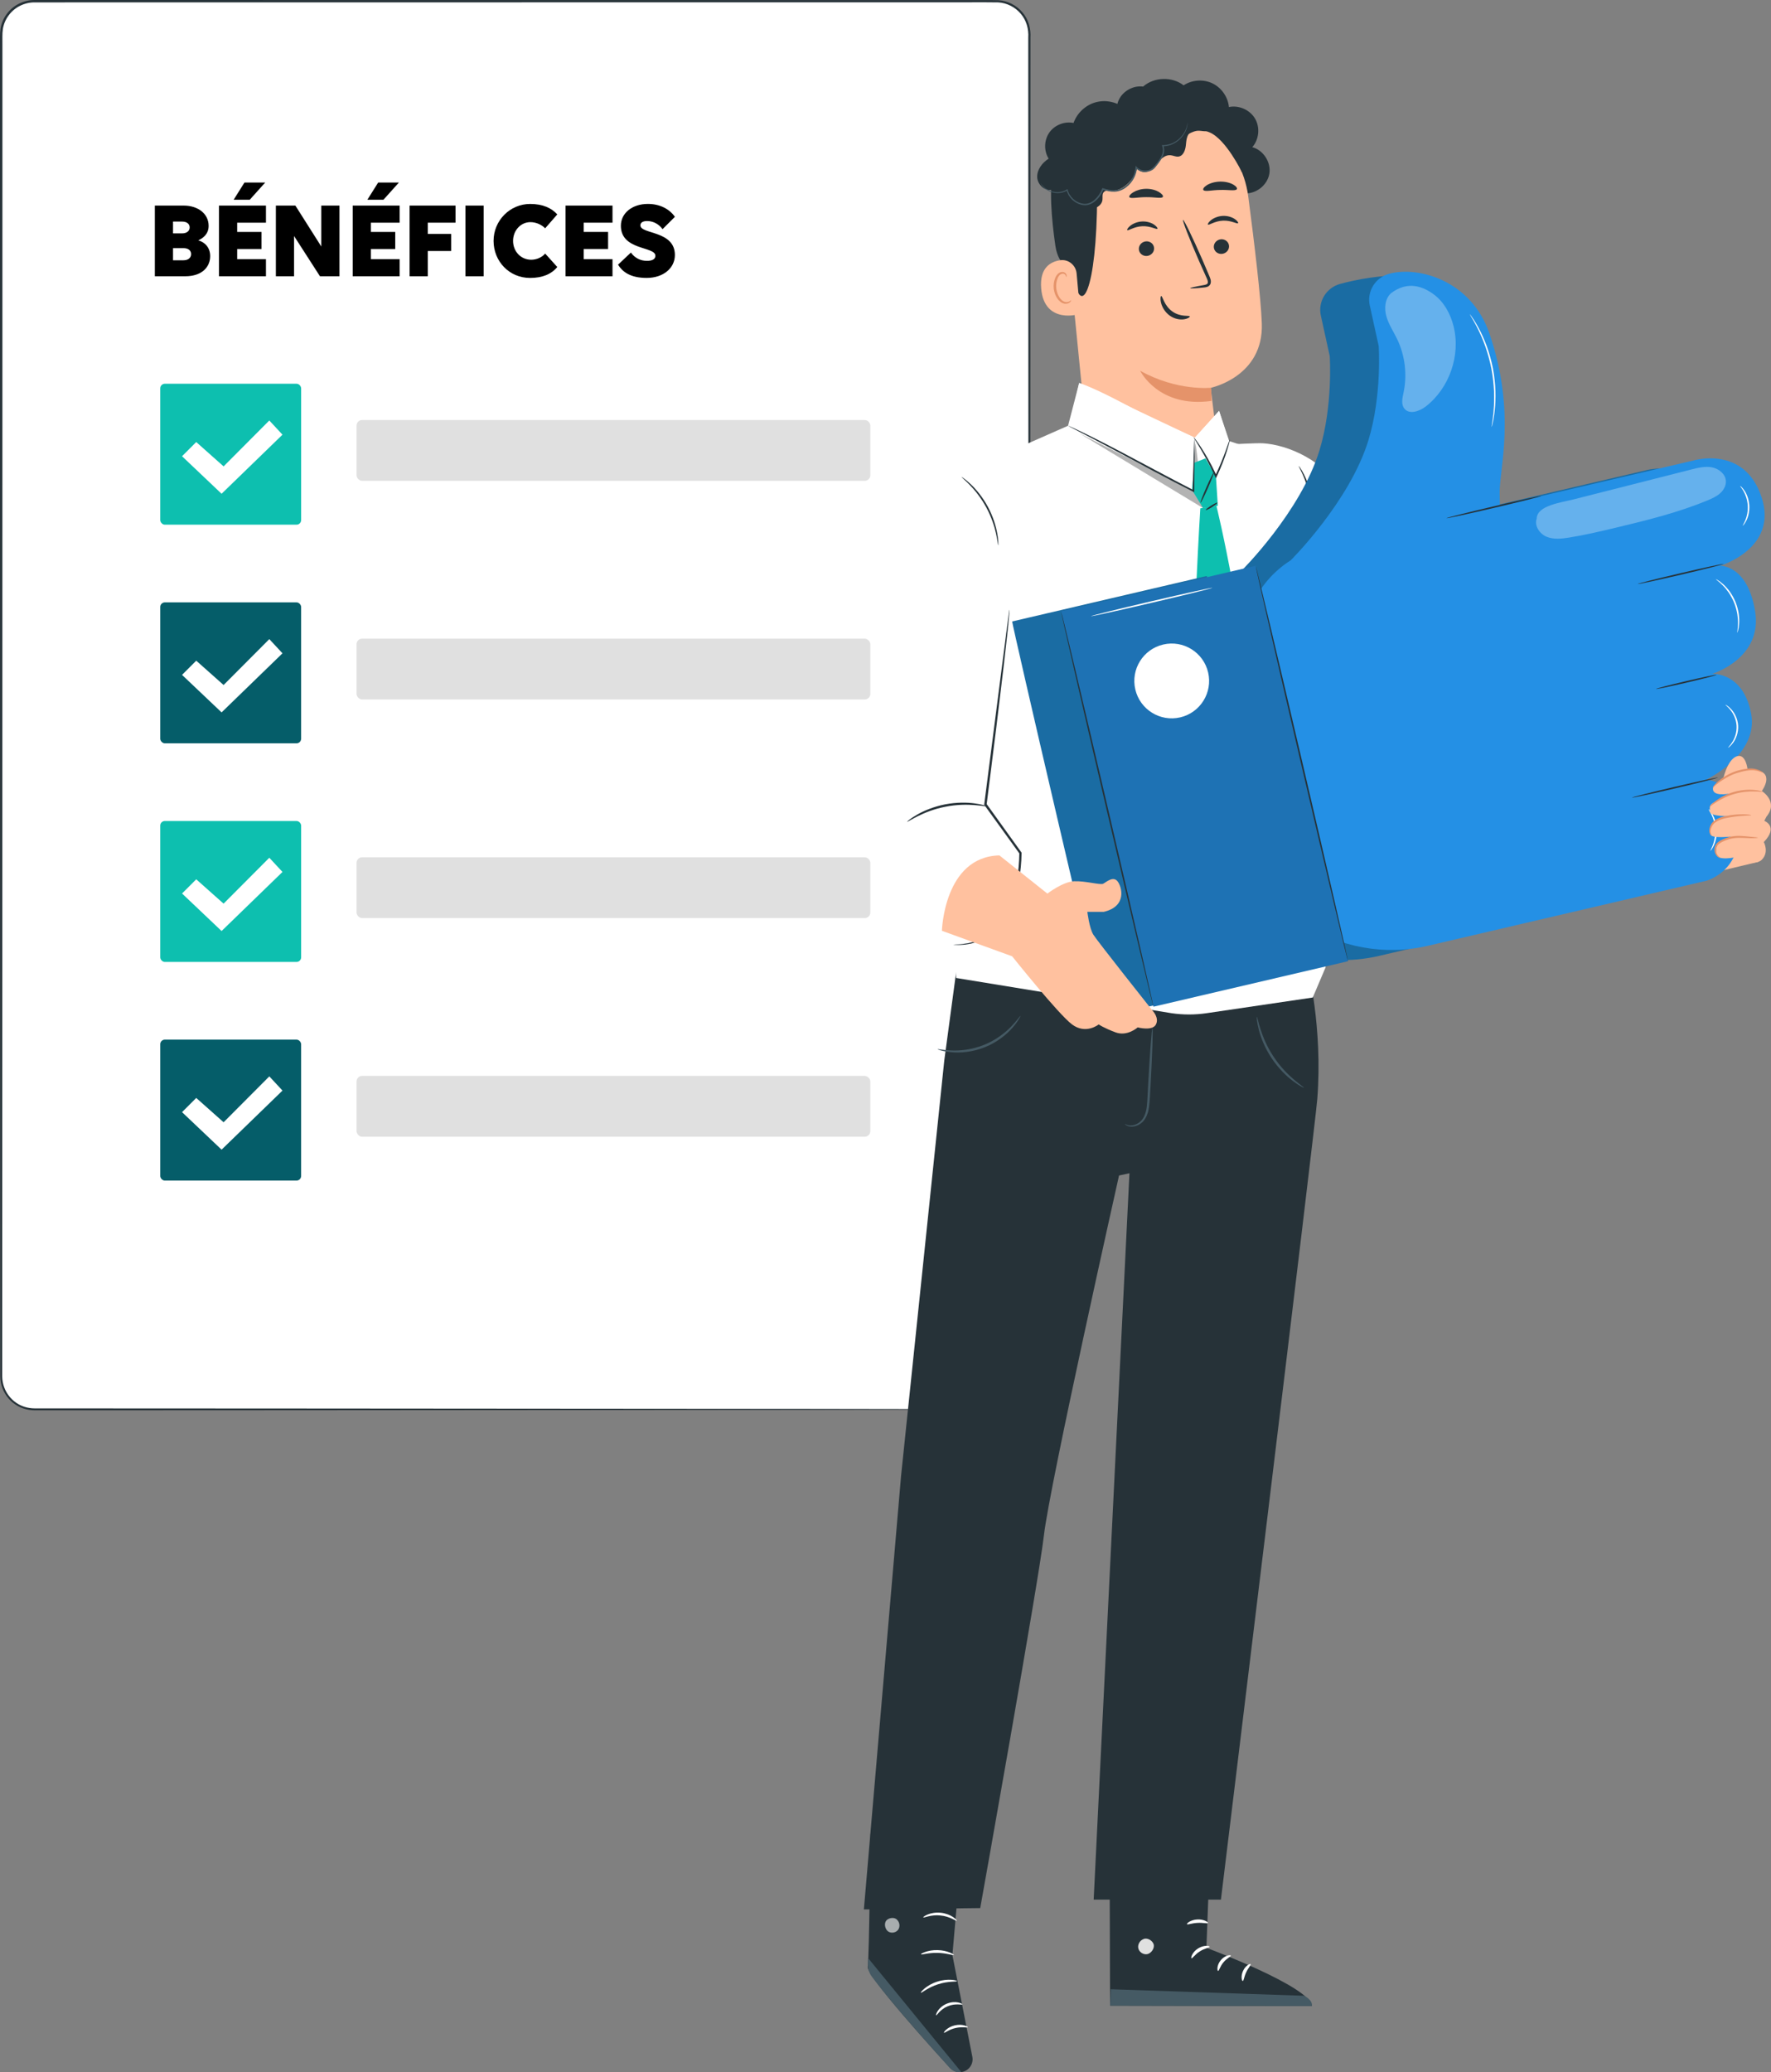 <?xml version="1.0" encoding="UTF-8"?><svg id="Calque_1" xmlns="http://www.w3.org/2000/svg" viewBox="0 0 1986.17 2323.26"><rect x="0" y="0" width="1986.17" height="2323.26" fill="#808080" stroke="none"/><defs><style>.cls-1{fill:#e5936a;}.cls-2{fill:#fff;}.cls-3{fill:#ffc19f;}.cls-4{fill:#e0e0e0;}.cls-5{fill:#1e72b4;}.cls-6{fill:#055d69;}.cls-7{fill:#1a6ca3;}.cls-8{fill:#0dbfaf;}.cls-9{fill:#455a64;}.cls-10{fill:#263238;}.cls-11{fill:#2490e5;}.cls-12{opacity:.3;}.cls-13{opacity:.6;}</style></defs><path class="cls-2" d="m38.53,1.34h1078.72c20.51,0,37.17,16.65,37.17,37.17v1504.45c0,20.51-16.65,37.17-37.17,37.17H38.53c-20.51,0-37.17-16.65-37.17-37.17V38.51C1.36,18,18.01,1.34,38.53,1.34Z"/><path class="cls-10" d="m1117.25,1580.12c-.07-.3,4.92.59,13.56-2.74,4.24-1.7,9.34-4.61,13.87-9.71,4.59-4.96,8.39-12.33,9.29-21.24.26-35.91-.07-89-.08-157.3-.1-136.65-.25-334.34-.43-578.62-.05-122.15-.11-255.94-.16-399.57-.02-71.82-.04-146.09-.07-222.6,0-38.25-.02-77.07-.03-116.41,0-9.84,0-19.7,0-29.61.62-9.8-2.07-19.54-8.45-26.94-6.2-7.4-15.49-12.14-25.19-12.7-9.87-.23-20.05-.06-30.1-.11-322.99.03-678.09.07-1050.81.11-11.26-.04-22.37,5.47-28.94,14.6-3.36,4.48-5.61,9.77-6.48,15.3-.86,5.44-.42,11.36-.53,17.13,0,23.16,0,46.25,0,69.26,0,46.03,0,91.75,0,137.14,0,90.78-.01,180.22-.02,268.11-.03,175.78-.05,345.33-.08,506.85-.04,161.52-.09,315-.12,458.64,0,17.95,0,35.75,0,53.4.04,8.58,3.24,17.02,8.81,23.43,5.51,6.48,13.39,10.78,21.7,12.02,4.11.67,8.45.43,12.77.48,4.31,0,8.61,0,12.9,0,8.58,0,17.12,0,25.62,0,17,0,33.84.01,50.5.02,66.67.03,130.66.06,191.73.09,244.28.18,441.95.33,578.59.43,68.29.11,121.32.19,157.3.25,17.96.06,31.67.1,40.91.13,9.22.04,13.94.14,13.94.14,0,0-4.72.09-13.94.14-9.24.03-22.94.07-40.91.13-35.99.06-89.01.14-157.3.25-136.64.1-334.31.25-578.59.43-61.07.03-125.06.06-191.73.09-16.67,0-33.5.01-50.5.02-8.5,0-17.04,0-25.62,0-4.29,0-8.59,0-12.9,0-4.28-.05-8.65.21-13.1-.49-8.81-1.32-17.17-5.87-23.02-12.73-5.9-6.79-9.32-15.75-9.36-24.85,0-17.65-.02-35.45-.03-53.4-.04-143.64-.08-297.12-.12-458.64-.02-161.52-.05-331.07-.08-506.85,0-87.89-.01-177.34-.02-268.11,0-45.39,0-91.11,0-137.14,0-23.01,0-46.1,0-69.26.13-5.79-.36-11.54.57-17.57.94-5.94,3.36-11.63,6.97-16.45C14.6,5.89,26.58-.05,38.66,0c372.72.04,727.82.07,1050.81.11,10.13.06,20.08-.12,30.26.13,10.36.6,20.3,5.68,26.9,13.58,6.8,7.79,9.68,18.59,9.01,28.52,0,9.9,0,19.77,0,29.61,0,39.34-.02,78.15-.03,116.41-.02,76.51-.05,150.78-.07,222.6-.06,143.63-.11,277.42-.16,399.57-.18,244.28-.33,441.97-.43,578.62-.16,68.32.01,121.34-.43,157.35-.96,9.03-4.85,16.47-9.53,21.46-4.6,5.13-9.78,8.03-14.07,9.7-4.31,1.73-7.84,2.1-10.15,2.37-2.34.1-3.52.11-3.52.11Z"/><rect class="cls-4" x="399.85" y="470.9" width="576.22" height="68.2" rx="6.3" ry="6.3"/><rect class="cls-8" x="179.71" y="430.24" width="158.01" height="158.01" rx="5.14" ry="5.14"/><polygon class="cls-2" points="204.16 511.52 220.07 495.6 250.77 522.89 302.03 471.43 316.81 487.35 248.5 553.59 204.16 511.52"/><rect class="cls-4" x="399.85" y="716.02" width="576.22" height="68.2" rx="6.3" ry="6.3"/><rect class="cls-6" x="179.71" y="675.36" width="158.01" height="158.01" rx="5.14" ry="5.14"/><polygon class="cls-2" points="204.16 756.64 220.07 740.72 250.77 768.01 302.03 716.55 316.81 732.46 248.5 798.7 204.16 756.64"/><rect class="cls-4" x="399.85" y="961.14" width="576.22" height="68.2" rx="6.3" ry="6.3"/><rect class="cls-8" x="179.71" y="920.47" width="158.01" height="158.01" rx="5.14" ry="5.14"/><polygon class="cls-2" points="204.16 1001.75 220.07 985.84 250.77 1013.12 302.03 961.67 316.81 977.58 248.5 1043.82 204.16 1001.75"/><rect class="cls-4" x="399.85" y="1206.25" width="576.22" height="68.2" rx="6.3" ry="6.3"/><rect class="cls-6" x="179.71" y="1165.59" width="158.01" height="158.01" rx="5.14" ry="5.14"/><polygon class="cls-2" points="204.16 1246.87 220.07 1230.95 250.77 1258.24 302.03 1206.78 316.81 1222.7 248.5 1288.94 204.16 1246.87"/><path class="cls-10" d="m1357.41,2067.22l-4.43,116.57s117,43.65,118.27,65.27l-226.32-.47-.55-181.91,113.03.54Z"/><path class="cls-4" d="m1283.02,2173.83c-4.38,1.19-7.42,6.11-6.41,10.53,1.01,4.43,5.98,7.56,10.39,6.45,4.4-1.11,8.23-6.9,6.73-11.19-1.5-4.29-7.54-7.64-11.55-5.51"/><path class="cls-9" d="m1244.93,2248.59l.66-18.34,216.75,7.31s10.07,4.41,8.91,11.5l-226.32-.47Z"/><path class="cls-2" d="m1356.65,2182.64c-.04,1.11-5.57,1.59-11.01,5.14-5.54,3.4-8.35,8.18-9.37,7.74-1.02-.22.64-6.82,7.31-10.99,6.63-4.23,13.31-2.9,13.07-1.89Z"/><path class="cls-2" d="m1380.37,2192.51c.25,1.07-4.54,2.94-8.3,7.61-3.9,4.56-4.86,9.61-5.96,9.56-1.04.17-1.79-6.3,3-12.01,4.74-5.75,11.24-6.2,11.26-5.15Z"/><path class="cls-2" d="m1393.79,2220.95c-1,.23-2.53-5.29.32-11.34,2.81-6.07,8.02-8.45,8.49-7.52.62.91-2.74,4.15-5,9.15-2.38,4.94-2.71,9.6-3.81,9.71Z"/><path class="cls-2" d="m1354.71,2155.97c-.47,1.01-5.53-.53-11.78-.12-6.26.28-11.12,2.37-11.7,1.42-.64-.8,4.12-4.88,11.48-5.26,7.36-.44,12.54,3.09,11.99,3.96Z"/><path class="cls-10" d="m1080.36,2051.37l-12.25,140.6,22.37,114c1.61,8.22-4.07,16.08-12.38,17.13h0c-4.65.59-9.27-1.08-12.44-4.54-20.17-21.99-93.97-103.26-92.49-113.5,1.71-11.86,3.08-149.16,3.08-149.16l104.11-4.53Z"/><path class="cls-9" d="m1078.1,2323.09l-104.32-127.54-.38,5.97c-.33,5.16,1.15,10.27,4.25,14.41,8.27,11.08,31.77,41.19,87.6,102.6,3.25,3.57,8.09,5.29,12.86,4.56h0Z"/><g class="cls-13"><path class="cls-2" d="m1005.6,2151.98c3.37,2.67,4.18,8.08,1.66,11.56-2.53,3.48-8.02,4.35-11.44,1.74-3.42-2.6-4.59-9.07-1.69-12.25,2.9-3.17,9.41-3.85,12.1-.5"/></g><path class="cls-2" d="m1049.86,2259.49c.77.44,4.42-6.73,13.05-10.16,8.53-3.69,16.18-1.2,16.41-2.06.15-.34-1.57-1.55-4.83-2.22-3.23-.69-8.03-.54-12.77,1.42-4.73,1.97-8.23,5.25-10.02,8.03-1.83,2.79-2.18,4.86-1.84,4.99Z"/><path class="cls-2" d="m1058.68,2278.99c.63.65,5.44-3.64,12.86-5.25,7.38-1.78,13.58-.03,13.87-.89.45-.69-6.13-4.12-14.56-2.13-8.45,1.9-12.88,7.85-12.17,8.28Z"/><path class="cls-2" d="m1032.74,2234.12c.62.71,7.99-5.92,19.3-9.45,11.26-3.71,21.12-2.59,21.2-3.53.28-.74-10.06-3.36-22.15.58-12.12,3.82-19.01,11.96-18.36,12.4Z"/><path class="cls-2" d="m1032.89,2191.07c.32.87,8.31-1.88,18.46-1.6,10.15.14,18.02,3.23,18.38,2.38.43-.67-7.4-5.29-18.31-5.48-10.91-.28-18.93,4.02-18.52,4.7Z"/><path class="cls-2" d="m1035.44,2149.71c.38.84,8.51-3.35,19.17-2.18,10.69.94,17.83,6.64,18.37,5.89.25-.28-1.17-2.15-4.3-4.23-3.1-2.09-8.02-4.16-13.77-4.74-5.75-.56-10.98.52-14.43,1.95-3.47,1.43-5.24,2.98-5.05,3.31Z"/><path class="cls-2" d="m1054.87,2139.65c.18.01.62-1.86.53-5.31-.09-3.43-.76-8.52-3.34-14.22-1.35-2.72-2.72-6.18-6.53-8.29-1.89-1.06-4.83-.88-6.62.87-1.77,1.71-2.44,3.99-2.64,6.22-.43,8.95,6.69,18.09,16.66,20.02,10.03,1.76,19.54-3.42,24.03-10.88,1-1.94,1.77-4.35.83-6.8-.92-2.47-3.72-3.61-5.76-3.39-4.22.36-7.02,2.6-9.59,4.23-5.1,3.59-8.37,7.5-10.31,10.33-1.95,2.84-2.63,4.64-2.48,4.73.47.4,4-6.69,14.01-13.23,2.51-1.49,5.42-3.39,8.45-3.48,1.48-.05,2.7.61,3.15,1.83.47,1.17.06,2.92-.8,4.44-3.78,6.1-12.49,10.81-20.95,9.2-8.42-1.54-14.67-9.58-14.39-16.79.09-1.73.66-3.45,1.66-4.42.98-.95,2.38-1.14,3.65-.53,2.67,1.28,4.32,4.35,5.66,6.91,5.27,10.72,4.15,18.69,4.78,18.59Z"/><path class="cls-10" d="m1466.43,1084.58s17.16,66.44,10.93,147.38c-2.41,31.32-108.1,897.8-108.1,897.8h-142.7l40.11-814.37-11.68,2.54s-77.9,347.33-84.26,403.57c-5.71,50.54-71.41,417.76-71.41,417.76l-130.48,1.5,41.67-485.73,48.49-466.07,18.24-135.67,389.18,31.28Z"/><path class="cls-9" d="m1261.48,1260.13c-.06.07.25.4.92.97.7.52,1.83,1.22,3.48,1.64,3.23.92,8.61.45,13.53-3.2,5.13-3.6,8.2-10.77,9.24-18.44,1.02-7.76,1.18-16.09,1.76-24.92.96-17.63,1.67-33.59,2.05-45.15.38-11.56.42-18.72.04-18.74-.38-.02-1.12,7.1-2,18.64-.88,11.53-1.9,27.48-2.86,45.11-.57,8.78-.67,17.29-1.52,24.71-.87,7.38-3.52,13.88-7.9,17.24-4.3,3.49-9.12,4.23-12.11,3.7-3.08-.48-4.47-1.82-4.63-1.56Z"/><path class="cls-9" d="m1051.55,1176.35c-.04.17,1.36.73,4,1.44,2.63.71,6.53,1.48,11.4,1.91,9.7.92,23.62,0,37.62-5.62,14-5.62,24.69-14.59,31.05-21.97,3.22-3.69,5.5-6.93,6.91-9.27,1.41-2.33,2.04-3.71,1.89-3.81-.4-.27-3.58,4.86-10.24,11.74-6.6,6.88-17.12,15.29-30.65,20.72-13.52,5.43-26.94,6.64-36.46,6.23-9.58-.36-15.42-1.86-15.52-1.39Z"/><path class="cls-9" d="m1409.56,1140.1c-.29.03-.05,5.61,2.17,14.33,2.19,8.7,6.75,20.44,14.35,31.92,7.64,11.46,16.7,20.21,23.87,25.6,7.18,5.42,12.23,7.8,12.37,7.54.65-.73-19.06-11.97-33.92-34.68-15.18-22.5-17.91-45.02-18.83-44.71Z"/><polygon class="cls-3" points="1845.47 894.94 1878.22 905.29 1937.71 872.41 1971.47 966.41 1890.52 985.68 1829.19 978.93 1845.47 894.94"/><path class="cls-4" d="m1464.58,517.53s33.46,20.08,61.17,88.33c54.44,134.07,88.63,206.43,88.63,206.43l249.9,78.93-19.96,100.18s-253.31-35.29-287.24-48.01c-46.41-17.4-80.83-108.93-80.83-108.93l-11.67-316.93Z"/><path class="cls-10" d="m1395.9,216.76c12.89.81,25.57-9.27,27.67-22.02,2.11-12.75-6.65-26.37-19.12-29.75,7.56-8.58,8.88-22.08,3.12-31.95-5.76-9.88-18.16-15.38-29.34-13.02-1.04-11.24-8.32-21.7-18.5-26.58-10.18-4.88-22.89-4-32.3,2.22-12.99-10.04-33.08-9.43-45.43,1.39-11.05-1.47-22.69,4.97-27.33,15.1-4.64,10.14-1.89,23.15,6.44,30.55"/><path class="cls-3" d="m1277.64,123.33l5.79-.29c58.23-2.89,108.92,39.4,116.48,97.22,7.04,53.77,14.12,113.26,15.2,142.24,2.24,60-57.28,72.31-57.28,72.31l8.65,71.79-145.76,2.72-25.86-260.65c-8.46-62,20.56-118.6,82.77-125.34Z"/><path class="cls-1" d="m1358.33,434.7s-38.18,4.21-79.72-19.09c0,0,20.62,42.24,80.19,33.86l-.48-14.77Z"/><path class="cls-10" d="m1378.34,275.58c.39,4.51-3.12,8.56-7.83,9.05-4.7.49-8.83-2.77-9.21-7.28-.38-4.51,3.12-8.57,7.82-9.06,4.71-.49,8.84,2.78,9.22,7.29Z"/><path class="cls-10" d="m1388.48,250.24c-1.01,1.17-7.73-3.31-16.95-2.83-9.21.35-15.74,5.43-16.79,4.35-.52-.48.46-2.55,3.3-4.84,2.79-2.28,7.63-4.6,13.38-4.86,5.74-.25,10.67,1.62,13.56,3.64,2.94,2.03,4,4.01,3.5,4.53Z"/><path class="cls-10" d="m1294.28,277.9c.39,4.51-3.12,8.56-7.83,9.05-4.7.49-8.83-2.77-9.21-7.28-.38-4.51,3.12-8.57,7.82-9.05,4.71-.49,8.84,2.77,9.22,7.29Z"/><path class="cls-10" d="m1297.98,256.46c-1.01,1.17-7.74-3.31-16.95-2.82-9.21.35-15.74,5.43-16.79,4.35-.52-.47.46-2.54,3.31-4.83,2.79-2.28,7.63-4.6,13.37-4.86,5.74-.25,10.68,1.62,13.56,3.64,2.93,2.03,4,4.01,3.5,4.53Z"/><path class="cls-10" d="m1334.82,323.14c-.07-.52,5.61-1.8,14.83-3.45,2.34-.36,4.55-.94,4.86-2.56.47-1.73-.64-4.21-1.92-6.9-2.5-5.58-5.11-11.44-7.85-17.57-10.93-25.03-18.97-45.66-17.96-46.09,1.01-.43,10.69,19.51,21.62,44.54,2.64,6.17,5.16,12.06,7.56,17.69,1.02,2.63,2.71,5.59,1.68,9.17-.55,1.79-2.21,3.15-3.7,3.63-1.49.53-2.81.63-3.97.75-9.32.97-15.11,1.3-15.17.78Z"/><path class="cls-10" d="m1304.22,220.61c-1.1,2.4-9.12.26-18.86.43-9.74-.05-17.84,2.19-18.85-.2-.44-1.14,1.18-3.32,4.59-5.37,3.38-2.04,8.6-3.75,14.44-3.79,5.84-.03,10.99,1.61,14.29,3.62,3.33,2,4.88,4.17,4.39,5.31Z"/><path class="cls-10" d="m1387.04,212.22c-1.84,2.19-9.55.39-18.7.75-9.16.09-16.82,2.25-18.71.15-.83-1.02.28-3.18,3.57-5.33,3.24-2.14,8.73-4.03,15.03-4.18,6.29-.15,11.83,1.48,15.12,3.47,3.34,1.99,4.51,4.09,3.7,5.16Z"/><path class="cls-10" d="m1392.78,193.05s-17.68-36.77-36.23-44.63c-22.45-9.52-30.69,15.01-51.87,10.21-21.18-4.8-42.62-13.94-63.16,3.27-22.49,18.84-10.93,30.69-11.05,57.37-.49,108.16-18.68,139.65-26.81,89.12-.89-5.54-16.56-9.2-20.02-32.6-4.48-30.35-7.5-67.32-1.76-89.3,4.83-18.53,14.6-31.65,32.57-46.47,28.35-23.4,68.77-25.88,96.37-24.48,27.6,1.4,82.12,30.37,81.96,77.52Z"/><path class="cls-3" d="m1207.41,306.56c-.84-9.24-9.18-16.15-18.35-14.81-11.13,1.62-23.26,8.59-21.37,31.66,3.35,40.93,43.75,29.13,43.73,27.95-.02-.8-2.44-27.68-4-44.8Z"/><path class="cls-1" d="m1201.24,336.69c-.19-.12-.67.56-1.83,1.21-1.13.63-3.12,1.17-5.32.54-4.45-1.23-8.66-7.8-9.46-15.16-.41-3.71.08-7.33,1.16-10.37,1-3.1,2.77-5.35,4.91-5.91,2.13-.68,3.77.5,4.37,1.61.64,1.1.45,1.94.67,1.99.12.09.82-.76.35-2.42-.24-.8-.79-1.73-1.82-2.43-1.05-.72-2.53-1.01-4.03-.72-3.14.48-5.74,3.61-6.93,6.95-1.36,3.37-2,7.44-1.54,11.61.94,8.23,5.79,15.6,11.85,16.83,2.94.52,5.27-.55,6.43-1.62,1.18-1.12,1.32-2.05,1.18-2.11Z"/><path class="cls-10" d="m1204.26,227.09c5.5,3.37,11.32,6.84,17.76,7.15,6.45.32,13.6-3.73,14.37-10.14.34-2.88-.52-6.15,1.25-8.45,2.11-2.74,6.28-2.12,9.73-1.93,11.98.67,25.25-13.18,27.71-24.93,3.26,4.4,9.99,5.45,14.45,2.25,4.45-3.19,6.05-4.97,9.44-9.27,3.4-4.3,8.27-8.24,13.72-7.74,3.05.28,5.98,1.94,9.01,1.52,5.36-.75,7.68-7.18,8.22-12.56.55-5.38.87-11.65,5.29-14.78,4.09-2.9,9.65-1.62,14.64-1.13,4.99.48,11.33-1,12.36-5.91.54-2.57-.68-5.2-2.2-7.34-6.88-9.73-21.03-13.51-31.84-8.49-4.68-13.35-17.88-23.26-32-24.04-14.13-.78-28.33,7.61-34.47,20.36-9.06-7.43-21.81-10.11-33.09-6.94-11.28,3.17-20.77,12.09-24.63,23.15-10.1-2.13-21.28,2.29-27.19,10.76-5.91,8.46-6.22,20.48-.74,29.23-7.16,4.58-13.11,12.21-12.84,20.71.27,8.49,8.95,16.54,17.03,13.9-2.98,6.77.16,15.61,6.74,18.98,6.59,3.37,15.59.76,19.34-5.61"/><path class="cls-9" d="m1331.82,137.24s.04.26.03.75c-.03.49-.02,1.24-.15,2.2-.28,1.91-.91,4.75-2.58,8.05-1.69,3.25-4.38,7.03-8.61,10.14-4.14,3.14-9.9,5.66-16.56,5.62l.65-.94c1.45,3.44,1.31,7.67-.26,11.36-1.47,3.75-3.92,7.13-6.51,10.43-1.34,1.59-2.47,3.44-4.35,4.93-1.83,1.44-4.06,2.32-6.38,2.73-4.59.82-9.88-.35-13.43-4.07l1.51-.51c-.64,8.2-4.87,16.59-11.99,21.92-3.76,3.01-8.49,4.97-13.24,5.08-4.75.19-9.23-.98-13.41-2.25l1.07-.54c-1.95,5.21-5.12,9.72-9.07,13.14-3.88,3.4-9.16,5.55-14.09,4.6-9.78-1.57-16.6-9.3-18.27-16.81l.95.39c-4.67,2.86-9.81,3.36-13.98,2.77-4.23-.56-7.61-2.22-10.04-3.89-2.44-1.71-3.93-3.52-4.83-4.78-.84-1.31-1.19-2.05-1.15-2.07.2-.18,1.51,3.05,6.36,6.28,2.41,1.54,5.72,3.04,9.78,3.48,4.01.48,8.88-.12,13.19-2.84l.75-.47.2.86c1.65,7,8.21,14.21,17.27,15.56,4.46.82,9.11-1.1,12.78-4.32,3.69-3.22,6.71-7.57,8.52-12.46l.29-.77.79.24c4.12,1.24,8.44,2.33,12.83,2.14,4.39-.12,8.64-1.87,12.23-4.72,6.72-5.05,10.69-12.89,11.34-20.66l.16-1.95,1.35,1.44c3,3.19,7.73,4.32,11.86,3.59,2.07-.35,4.06-1.14,5.65-2.37,1.56-1.19,2.75-3.02,4.11-4.62,2.6-3.25,4.98-6.5,6.38-9.99,1.49-3.45,1.63-7.17.38-10.29l-.38-.96,1.03.02c6.27.11,11.83-2.18,15.88-5.14,4.14-2.92,6.83-6.52,8.58-9.62,3.43-6.38,3.09-10.72,3.39-10.64Z"/><path class="cls-10" d="m1334.38,354.77c-.31-1.52-10.29,1.09-19.62-5.58-9.35-6.65-11.03-17.58-12.45-17.29-.66.03-1.31,2.88-.25,7.4,1.01,4.44,4.12,10.5,9.82,14.58,5.72,4.06,12.1,4.78,16.28,4.04,4.27-.72,6.45-2.48,6.21-3.15Z"/><path class="cls-2" d="m1577.73,733.87c-.91-3.24-54.3-148.55-71.33-180.35-20.37-38.05-63.2-54.88-89.79-56.52-26.59-1.64-311.11,21.04-311.11,21.04,0,0-84.99,19.04-95.82,92.13-12.47,84.14-23.39,276.77-23.39,276.77l129.51-66.37,16.78-42.25,267.94,59.78,65.43-96.78,111.79-7.45Z"/><path class="cls-2" d="m1086.7,526.32l111.13-49,12.46-47.93,129.72,61.33,27.17-30.02,11.38,33.84,28.43,9.29,66.44,116.85-.21,249,13.45,214.79-14.41,33.9-119.02,17.56c-13.01,1.92-26.24,1.93-39.26.04l-241.59-39.5-6.23-70.96,25.81-195.59-5.28-303.61Z"/><path class="cls-2" d="m1210.29,429.39s14.5,4.2,51.76,24.07c36.49,19.47,77.97,37.26,77.97,37.26l-3.15,58.58-138.06-69.31"/><polyline class="cls-2" points="1367.19 460.7 1340.02 490.72 1354.54 553.51 1378.74 496.76"/><g class="cls-12"><path d="m1340.52,497.2c1.2.9,8.75,72.46,8.75,72.46l-138.38-83.61,125.98,63.24,3.66-52.1Z"/></g><path class="cls-8" d="m1339.59,764.3c-2.08-54.74,6.55-194.39,6.55-194.39l18.04-2.9s33.7,135.75,46.28,302.1c5.09,67.32,5.09,145.3,5.09,145.3l-36.24,77.77-40.05-77.26s2.85-184.1.32-250.62Z"/><path class="cls-10" d="m1078.43,534.79c-.21.27,3.75,3.35,9.35,9.13,5.61,5.75,12.64,14.44,18.47,25.23,5.79,10.81,9.16,21.48,10.86,29.33,1.72,7.86,2.11,12.86,2.45,12.83.13,0,.14-1.26.03-3.54-.07-2.27-.45-5.55-1.15-9.56-1.38-8.02-4.6-18.96-10.5-29.97-5.93-10.99-13.27-19.71-19.2-25.29-2.96-2.8-5.49-4.92-7.34-6.24-1.84-1.34-2.89-2.03-2.97-1.93Z"/><polygon class="cls-8" points="1339.59 518.73 1351.94 513.91 1363.66 534 1365.77 567.01 1349.27 569.67 1336.86 549.3 1339.59 518.73"/><path class="cls-10" d="m1473.23,616.92c-.53,0-.96,71.45-.96,159.56s.43,159.58.96,159.58.96-71.43.96-159.58-.43-159.56-.96-159.56Z"/><path class="cls-10" d="m1338.71,490.22c-.24.16,2.66,4.6,7.05,11.94,4.38,7.33,10.18,17.62,15.71,29.42.45.97.9,1.93,1.31,2.83l.86,1.86.88-1.84c5.33-11.21,9.17-21.64,11.55-29.25,1.2-3.81,2.06-6.91,2.58-9.06s.74-3.36.62-3.4c-.26-.08-1.75,4.57-4.45,12.04-2.7,7.47-6.72,17.74-12.04,28.85h1.74c-.42-.89-.87-1.86-1.32-2.84-5.57-11.88-11.6-22.14-16.3-29.32-2.35-3.6-4.35-6.43-5.79-8.36-1.44-1.92-2.3-2.94-2.41-2.86Z"/><path class="cls-10" d="m1197.84,477.32c-.03.06.62.45,1.9,1.14,1.47.77,3.32,1.74,5.6,2.93,5.1,2.64,12.09,6.26,20.62,10.69,17.4,9.05,41.23,21.94,67.63,36.05,16.08,8.57,31.31,16.51,44.56,23.14l1.22.61v-1.36c.18-17.19.32-31.66.42-42.14,0-4.92-.02-8.89-.02-11.88-.04-2.75-.1-4.22-.19-4.22-.09,0-.21,1.47-.34,4.21-.11,2.98-.26,6.95-.45,11.87-.27,10.47-.65,24.94-1.11,42.12l1.24-.74c-13.17-6.75-28.35-14.75-44.43-23.31-26.4-14.1-50.35-26.82-67.92-35.56-8.78-4.39-15.94-7.83-20.91-10.15-2.35-1.06-4.25-1.92-5.76-2.6-1.33-.58-2.04-.85-2.06-.79Z"/><path class="cls-10" d="m1456.54,522.46c-.28.17,1.89,3.85,4.69,10.11,2.8,6.25,6.02,15.19,7.92,25.46,1.87,10.28,2.05,19.78,1.66,26.62-.39,6.84-1.11,11.06-.79,11.11.13.03.43-1,.86-2.89.46-1.89.91-4.66,1.28-8.11.75-6.9.79-16.6-1.12-27.07-1.94-10.46-5.42-19.52-8.58-25.7-1.57-3.1-2.98-5.53-4.08-7.13-1.08-1.61-1.73-2.47-1.84-2.4Z"/><path class="cls-10" d="m1352.29,571.8c.28.45,3.42-1.02,7.01-3.29,3.59-2.27,6.27-4.47,5.98-4.91-.28-.45-3.42,1.02-7.01,3.29-3.59,2.26-6.26,4.46-5.98,4.91Z"/><path class="cls-10" d="m1346.35,563.74c.49.21,4.24-7.27,8.39-16.71,4.15-9.44,7.12-17.27,6.63-17.48-.49-.21-4.24,7.27-8.39,16.71-4.15,9.44-7.12,17.27-6.63,17.48Z"/><path class="cls-2" d="m1063.94,538.6s-42.82,30.82-48.17,47.85c-5.35,17.03-28.1,293.74-32.12,326.66-4.01,32.92-8.03,94.48,17.4,114.55,25.42,20.07,80.29,35.12,80.29,35.12l50.68-104.71-26.85-56.2,26.85-210.16-68.08-153.12Z"/><path class="cls-10" d="m1069.12,1059.09c0-.07.94-.14,2.74-.2,1.8-.06,4.46-.03,7.88-.5,6.71-.85,17.04-2.61,27.39-9.91,10.43-7.04,20.01-19.61,26.13-35.77,6.15-16.12,9.73-35.54,9.91-56.32l.24.72c-12.18-16.86-25.48-35.27-39.33-54.44l-.31-.43.07-.53c.18-1.4.37-2.91.56-4.42,7.57-58.94,14.41-112.28,19.41-151.19,2.48-19.15,4.51-34.73,5.94-45.81.68-5.22,1.23-9.36,1.63-12.45.34-2.84.53-4.34.63-4.34.05,0,.06.38.05,1.11-.02.74-.04,1.84-.14,3.28-.28,3.1-.66,7.27-1.13,12.52-1.08,10.86-2.84,26.55-5.1,45.92-4.52,38.75-11.1,92.24-18.63,151.3-.19,1.52-.39,3.03-.56,4.42l-.24-.96c13.81,19.2,27.06,37.64,39.2,54.53l.24.34v.38c-.29,21.23-4.03,40.75-10.45,57.15-6.37,16.4-16.39,29.22-27.25,36.28-5.35,3.63-10.76,5.89-15.61,7.22-1.21.33-2.38.66-3.51.97-1.14.2-2.25.39-3.3.57-2.1.43-4.03.61-5.78.69-3.47.35-6.15.18-7.96.1-1.81-.08-2.74-.15-2.73-.23Z"/><path class="cls-10" d="m1017.38,921.28c-.18-.23,3.81-3.74,11.24-7.99,7.4-4.26,18.42-8.95,31.28-11.47,12.87-2.48,24.85-2.26,33.31-1.08,8.48,1.17,13.49,2.92,13.42,3.2-.07.94-20.89-4.58-46.21.52-25.38,4.75-42.63,17.67-43.04,16.83Z"/><path class="cls-7" d="m1353.36,645.79h0c.15-.02,2.44,9.19,6.35,25.4,8.73-12.61,19.97-23.34,33.01-31.58l-.16.03s66.11-65.67,87.23-134.73c15.33-50.13,11.51-105.65,11.51-105.65-.62-2.65-5.77-26.19-9.99-45.46-3.45-15.79,6.2-31.33,21.8-35.54,32.82-8.85,121.69-26.14,142.08,33.55,30.42,89.06-18.75,185.25-18.22,212.78.1,5.2.18,9.41.25,12.83,26.05-6.03,46.26-10.37,46.36-9.93,0,0-.03.01-.03.02l171.12-39.93s56.54-17.11,75.93,40.85c19.39,57.96-46.4,77.23-46.4,77.23,0,0,30.93-1.36,39.33,51.35,8.41,52.71-48.13,69.82-48.13,69.82,0,0,34.63-2.23,43.59,44.5,8.72,45.48-47.8,72.89-50.82,74.32,8.38-1.79,13.58-2.79,13.63-2.56.05.2-3.85,1.31-10.37,2.98,26.36,3.37,30.18,34.76,30.18,34.76,16.99,64.38-32.58,77.91-32.58,77.91l-312.42,72.96c-31.44,7.34-63.93,5.97-94.19-3.42,2.99,13.31,4.61,20.81,4.49,20.85h0s-218.21,50.96-218.21,50.96c-.47.11-24.04-99.06-52.62-221.46-28.6-122.45-51.39-221.78-50.92-221.89l218.21-50.96Z"/><path class="cls-11" d="m1395.54,707.96l-4.23,28.37,69.76,298.7h0c41.31,27.44,92.12,36.6,140.42,25.32l312.42-72.96s49.56-13.53,32.58-77.91c0,0-4.08-34.2-33.59-35.12,0,0,59.93-27.67,50.97-74.39-8.96-46.73-43.59-44.5-43.59-44.5,0,0,56.54-17.11,48.13-69.82-8.41-52.71-39.33-51.35-39.33-51.35,0,0,65.8-19.27,46.4-77.23-19.39-57.96-75.93-40.85-75.93-40.85l-222.22,51.85-194.79,45.49c-45.61,10.65-80.1,48.06-87.01,94.39Z"/><path class="cls-11" d="m1447.45,628.3s66.11-65.67,87.23-134.73c15.33-50.13,11.51-105.65,11.51-105.65-.62-2.65-5.77-26.19-9.99-45.46-3.45-15.79,6.2-31.33,21.8-35.54,32.82-8.85,92.05,7.47,112.44,67.16,30.41,89.06,10.89,151.64,11.42,179.17l.53,27.52-234.94,47.53Z"/><rect class="cls-5" x="1238.87" y="653.95" width="224.09" height="455.28" transform="translate(-165.09 330.33) rotate(-13.15)"/><path class="cls-10" d="m1511.79,1077.79c.47-.11-22.32-99.45-50.91-221.86-28.6-122.45-52.15-221.6-52.63-221.49-.47.11,22.32,99.43,50.92,221.89,28.59,122.41,52.15,221.57,52.62,221.46Z"/><path class="cls-10" d="m1293.58,1128.75c.47-.11-22.32-99.46-50.91-221.86-28.6-122.45-52.16-221.6-52.63-221.49-.47.11,22.32,99.43,50.92,221.89,28.59,122.41,52.15,221.57,52.62,221.46Z"/><path class="cls-2" d="m1354.92,753.91c5.27,22.55-8.75,45.1-31.3,50.37-22.55,5.27-45.1-8.74-50.37-31.3-5.27-22.55,8.75-45.1,31.3-50.37,22.55-5.27,45.1,8.75,50.37,31.3Z"/><path class="cls-10" d="m1728.47,556.14c-.11-.47-23.99,4.7-53.33,11.55-29.35,6.86-53.05,12.79-52.94,13.27.11.47,23.99-4.7,53.34-11.56,29.34-6.85,53.04-12.79,52.94-13.26Z"/><path class="cls-10" d="m1925.2,756.55c-.11-.47-15.41,2.7-34.16,7.08-18.76,4.38-33.88,8.31-33.77,8.79.11.47,15.4-2.7,34.16-7.08,18.75-4.38,33.87-8.31,33.76-8.79Z"/><path class="cls-10" d="m1933.14,632.23c-.11-.47-21.78,4.19-48.4,10.4-26.63,6.22-48.12,11.64-48.01,12.11.11.47,21.78-4.19,48.41-10.4,26.62-6.22,48.11-11.64,48-12.11Z"/><path class="cls-10" d="m1926.68,871.74c-.11-.47-21.78,4.19-48.4,10.4-26.63,6.22-48.12,11.64-48.01,12.11.11.47,21.78-4.18,48.41-10.4,26.62-6.22,48.11-11.64,48-12.11Z"/><g class="cls-12"><path class="cls-2" d="m1559.87,328.88c-6.79,6.34-7.57,17.06-5,25.98,2.58,8.92,7.89,16.76,11.92,25.12,8.93,18.49,11.54,39.96,7.3,60.05-1.29,6.14-3,13.24.93,18.12,5.57,6.92,16.82,3.08,23.86-2.35,26.66-20.57,39.47-57.52,31.26-90.18-3.46-13.76-10.64-26.99-22.03-35.45-11.39-8.46-28.91-16.14-48.26-1.3"/></g><g class="cls-12"><path class="cls-2" d="m1920,523.96c-7.66-1.47-15.52.46-23.08,2.38-43.96,11.16-87.91,22.33-131.87,33.49-14.38,3.65-41.36,6.9-41.63,21.58h0c-2.9,8.02,3.19,17.06,11.06,20.35,7.87,3.28,16.8,2.29,25.22.94,17.64-2.82,35.04-6.92,52.41-11.07,34.91-8.34,69.93-16.94,103.07-30.71,4.92-2.05,9.88-4.26,13.86-7.8,3.98-3.54,6.89-8.67,6.53-13.98-.52-7.78-7.92-13.69-15.58-15.16Z"/></g><path class="cls-2" d="m1359.73,659.02c-.11-.47-30.69,6.27-68.3,15.05-37.62,8.79-68.02,16.29-67.91,16.76.11.47,30.69-6.26,68.3-15.05,37.61-8.78,68.01-16.29,67.9-16.76Z"/><path class="cls-2" d="m1948.42,709.23c.12.03.42-.89.86-2.58.48-1.68.89-4.2,1.13-7.33.27-3.13.14-6.89-.4-11.02-.63-4.11-1.73-8.58-3.49-13.06-1.82-4.45-4.11-8.45-6.49-11.85-2.46-3.36-4.97-6.16-7.32-8.24-2.33-2.1-4.36-3.64-5.88-4.52-1.49-.92-2.34-1.37-2.41-1.27-.19.28,3.08,2.35,7.42,6.69,2.19,2.14,4.54,4.96,6.86,8.27,2.25,3.36,4.42,7.26,6.19,11.58,1.71,4.35,2.82,8.66,3.52,12.65.61,4,.86,7.65.75,10.72-.15,6.14-1.08,9.89-.75,9.96Z"/><path class="cls-2" d="m1954.5,589.38c.12.11,2.12-1.85,4.11-5.87,2-3.98,3.65-10.14,3.22-17-.46-6.86-2.9-12.76-5.4-16.44-2.5-3.72-4.73-5.41-4.84-5.28-.23.22,1.65,2.19,3.78,5.93,2.14,3.71,4.26,9.37,4.71,15.91.41,6.54-.96,12.42-2.6,16.38-1.62,3.98-3.23,6.19-2.98,6.37Z"/><path class="cls-2" d="m1937.99,838.32c.09.14,2.86-1.58,5.87-5.79,2.99-4.13,5.93-11.09,5.46-19.09-.5-8-4.27-14.56-7.74-18.29-3.5-3.82-6.46-5.19-6.53-5.03-.19.25,2.48,1.97,5.58,5.84,3.1,3.79,6.46,10.08,6.93,17.59.45,7.51-2.13,14.16-4.74,18.3-2.62,4.22-5.05,6.25-4.83,6.48Z"/><path class="cls-2" d="m1918.18,953.96c.14.11,2.04-2.04,3.96-6.21,1.92-4.15,3.56-10.45,3.27-17.49-.32-7.04-2.49-13.18-4.77-17.14-2.27-3.99-4.35-5.96-4.48-5.84-.24.19,1.46,2.41,3.38,6.41,1.93,3.98,3.81,9.9,4.12,16.65.28,6.75-1.09,12.8-2.66,16.94-1.56,4.15-3.07,6.51-2.81,6.68Z"/><path class="cls-2" d="m1672.86,478.77c.12.03.58-1.77,1.3-5.05.38-1.64.8-3.65,1.13-6.01.35-2.36.85-5.04,1.07-8.04.68-5.97.97-13.14.78-21.1-.31-7.95-1.16-16.67-2.86-25.7-1.79-9.02-4.25-17.43-6.94-24.92-2.79-7.45-5.73-14-8.6-19.29-1.33-2.7-2.79-5-3.99-7.06-1.19-2.07-2.32-3.78-3.29-5.16-1.9-2.77-2.99-4.27-3.09-4.2s.8,1.69,2.52,4.56c.87,1.42,1.92,3.18,3.02,5.28,1.11,2.09,2.49,4.42,3.74,7.13,2.7,5.32,5.5,11.86,8.18,19.27,2.57,7.45,4.97,15.79,6.74,24.71,1.69,8.93,2.58,17.56,2.97,25.43.28,7.87.12,14.98-.4,20.92-.14,2.98-.56,5.65-.81,8.01-.23,2.36-.55,4.38-.83,6.03-.52,3.3-.75,5.15-.63,5.17Z"/><path class="cls-3" d="m1174.64,1001.86s17.16-13.28,29.89-13.84c12.73-.55,29.34,4.43,32.66,2.77,3.32-1.66,11.07-8.94,16.05-2.81,4.98,6.13,11.07,28.27-15.5,34.36h-18.27s2.21,18.27,6.64,25.46c4.43,7.2,66.42,85.24,66.42,85.24,0,0,7.75,7.75,3.87,15.5-3.87,7.75-20.48,3.32-20.48,3.32,0,0-11.62,10.52-24.91,5.54-13.28-4.98-18.82-8.86-18.82-8.86,0,0-14.39,11.62-29.89,0-15.5-11.62-67.18-76.39-67.18-76.39l18.47-72.51,21.03,2.21Z"/><path class="cls-3" d="m1120.84,959.03l53.8,42.84-39.51,70.29-78.78-28.6s2.26-83.02,64.49-84.53Z"/><path class="cls-3" d="m1959.99,863.32s-1.7-19.27-12.47-15.3c-10.77,3.97-15.3,26.63-15.3,26.63l27.77-11.33Z"/><path class="cls-3" d="m1921.46,882.32s18.7-20.97,44.76-19.27,9.63,23.8,9.63,23.8c0,0,19.29,11.9,5.11,28.9l-2.28,4.53s16.43,6.23-.57,23.8c0,0,6.23,11.33-2.27,19.83-8.5,8.5-29.75-2.83-29.75-2.83,0,0-19.55,4.53-21.25-3.4-1.7-7.93,2.83-13.6,4.53-14.73,1.7-1.13,11.9-5.1,11.9-5.1,0,0-22.67,2.83-23.23-2.83-.57-5.67-2.83-11.9,14.17-17.57l9.07-2.43s-23.5.73-23.65-4.94c-.15-5.67-1.28-7.93,7.22-11.9,8.5-3.97,15.3-8.5,15.3-8.5,0,0-22.1,4.53-18.7-7.37Z"/><path class="cls-1" d="m1917.3,904.44c.44.64,11.04-9.69,28.03-14.35,16.93-4.93,31.37-1.67,31.4-2.45.06-.25-3.4-1.42-9.26-1.99-5.84-.58-14.09-.25-22.78,2.19-8.67,2.47-15.88,6.51-20.55,10.06-4.7,3.55-7.03,6.36-6.85,6.54Z"/><path class="cls-1" d="m1919.91,936.85c.13-.16-.55-.72-1.09-2.02-.55-1.29-.74-3.43.05-5.89.78-2.43,2.31-5.24,5.13-7.11,2.78-2,6.4-3.38,10.36-4.32,16.08-3.71,29.7-2.85,29.7-3.57.02-.29-3.34-.89-8.85-.98-5.51-.09-13.14.39-21.4,2.29-4.12.99-8.06,2.52-11.09,4.86-3.19,2.28-4.81,5.66-5.45,8.42-.68,2.82-.19,5.35.74,6.73.92,1.4,1.85,1.7,1.9,1.6Z"/><path class="cls-1" d="m1929.45,961.76c.06-.18-.82-.5-1.97-1.59-1.13-1.06-2.54-3.01-2.81-5.76-.28-2.72.42-6.22,3.32-8.42,2.79-2.22,7.03-3.76,11.12-5.15,8.47-2.36,16.79-1.29,22.7-1.19,5.97.24,9.69-.19,9.67-.51-.02-.32-3.66-.47-9.56-1.13-5.84-.49-14.28-1.93-23.47.6-4.44,1.54-8.51,2.99-11.85,5.75-1.63,1.37-2.81,3.23-3.33,5.08-.48,1.87-.51,3.62-.24,5.21.55,3.21,2.45,5.29,3.88,6.24,1.48.98,2.51,1.01,2.53.88Z"/><path class="cls-1" d="m1921.12,883.23c.17.01.5-.71,1.66-1.78,1.12-1.08,2.87-2.53,5.15-4.19,4.57-3.22,11.19-7.69,19.2-10.33,8.24-2.61,15.92-4.08,21.41-3.11,5.48.84,8.51,2.88,8.71,2.49.14-.14-2.61-2.76-8.42-4.11-5.82-1.48-14.09-.14-22.38,2.5-16.94,6.08-26.75,17.76-25.34,18.52Z"/><path d="m173.65,230.5h32.39c16.07,0,27.94,9.15,27.94,22.75,0,9.15-6.3,13.85-11.62,16.19,7.66,2.23,13.35,8.28,13.35,17.68,0,11.99-8.9,22.62-28.06,22.62h-34v-79.24Zm20.4,17.92v13.23h10.14c5.19,0,8.53-2.6,8.53-6.68s-3.34-6.55-8.53-6.55h-10.14Zm0,29.79v13.6h11.74c5.19,0,8.53-2.72,8.53-6.92s-3.34-6.68-8.53-6.68h-11.74Z"/><path d="m245.6,230.5h52.66v19.16h-32.27v10.38h27.32v19.16h-27.32v11.37h32.27v19.16h-52.66v-79.24Zm51.8-25.84l-17.31,19.29h-18.05l12.12-19.29h23.24Z"/><path d="m329.79,264.62v45.12h-20.4v-79.24h21.88l29.05,45.86v-45.86h20.4v79.24h-21.88l-29.05-45.12Z"/><path d="m395.55,230.5h52.66v19.16h-32.27v10.38h27.32v19.16h-27.32v11.37h32.27v19.16h-52.66v-79.24Zm51.8-25.84l-17.31,19.29h-18.05l12.12-19.29h23.24Z"/><path d="m459.34,230.5h51.55v19.16h-31.15v12.61h26.21v19.16h-26.21v28.31h-20.4v-79.24Z"/><path d="m522.01,230.5h20.4v79.24h-20.4v-79.24Z"/><path d="m611.39,255.97c-3.71-3.83-9.89-6.92-16.57-6.92-10.88,0-19.41,9.4-19.41,21.02s8.53,21.14,20.4,21.14c5.81,0,11.99-2.6,15.58-6.92l13.6,15.08c-6.68,8.04-16.69,12.24-30.53,12.24-23.37,0-40.92-18.67-40.92-41.54s18.42-41.41,41.04-41.41c14.34,0,24.11,4.7,30.41,11.74l-13.6,15.58Z"/><path d="m634.26,230.5h52.66v19.16h-32.27v10.38h27.32v19.16h-27.32v11.37h32.27v19.16h-52.66v-79.24Z"/><path d="m743.05,256.96c-3.46-4.94-9.64-9.15-17.31-9.15-5.07,0-7.54,1.98-7.54,4.82,0,10.26,38.69,5.56,38.69,33.25,0,14.71-12.98,25.71-31.65,25.71s-27.2-7.05-32.14-14.83l14.46-13.6c4.57,6.3,10.75,9.27,18.05,9.27,6.18,0,9.4-1.98,9.4-5.69,0-10.76-38.69-5.69-38.69-33.63,0-14.22,12.73-24.48,30.29-24.48,13.72,0,24.35,5.93,30.29,14.46l-13.85,13.85Z"/></svg>
